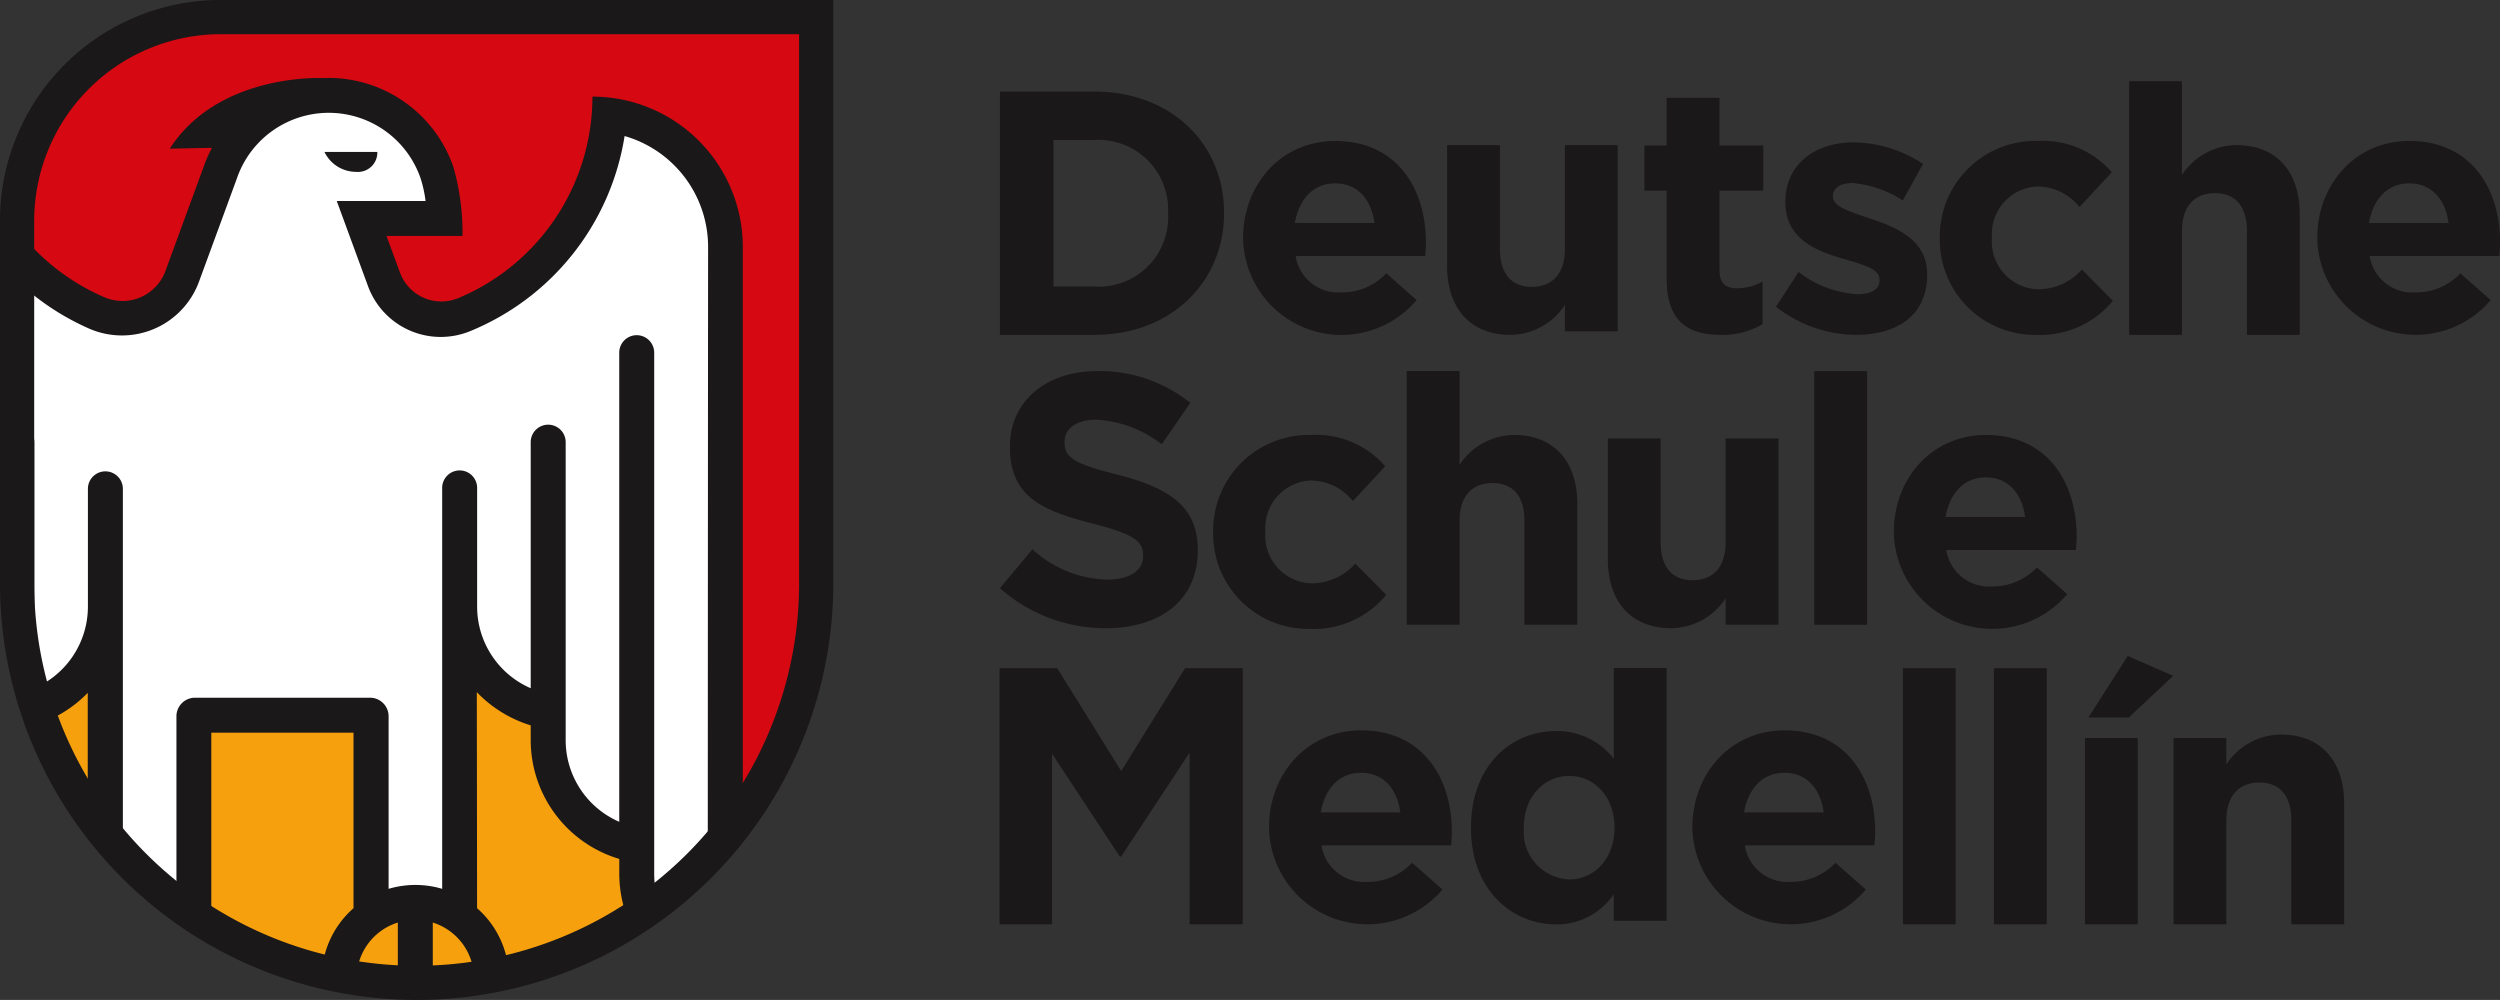 <svg xmlns="http://www.w3.org/2000/svg" xmlns:xlink="http://www.w3.org/1999/xlink" width="198.189" height="79.271" viewBox="0 0 198.189 79.271"><rect x="0" y="0" width="198.189" height="79.271" fill="#333333" stroke="none"/><defs><clipPath id="a"><path d="M356.825,243.177A31.711,31.711,0,0,1,325.15,211.5V182.749a16.152,16.152,0,0,1,16.134-16.133H388.5V211.5A31.71,31.71,0,0,1,356.825,243.177Z" transform="translate(-325.15 -166.616)" fill="none"/></clipPath></defs><g transform="translate(-322.481 -163.947)"><g transform="translate(322.481 163.947)"><g transform="translate(1.355 1.355)"><g clip-path="url(#a)"><path d="M388.5,211.5V166.616H341.284a16.152,16.152,0,0,0-16.134,16.133V211.5a31.529,31.529,0,0,0,1.563,9.81l.369-.16a8.5,8.5,0,0,0,4.991-6.293l0,16.371a31.928,31.928,0,0,0,6.779,6.332l.372.111.012-15.646,13.9.017c0,7.19,0,8.734,0,10.474l0,5.156,1.867-.556a6.04,6.04,0,0,1,3.416,0l1.868.557,0-22.816a8.5,8.5,0,0,0,4.99,6.294l1.9.826v1.989a8.488,8.488,0,0,0,5.121,7.775l1.9.826v1.989a8.426,8.426,0,0,0,.564,3.028A31.659,31.659,0,0,0,388.5,211.5Z" transform="translate(-325.15 -166.616)" fill="#d60812"/><g transform="translate(1.563 48.243)"><path d="M328.6,267.936l-.369.16a31.627,31.627,0,0,0,5.358,9.917l0-16.371A8.5,8.5,0,0,1,328.6,267.936Z" transform="translate(-328.229 -261.643)" fill="#f7a00e"/><path d="M387.489,281.341v-1.989l-1.9-.826a8.488,8.488,0,0,1-5.121-7.775v-1.989l-1.9-.825a8.5,8.5,0,0,1-4.99-6.294l0,22.816-1.868-.557a6.04,6.04,0,0,0-3.416,0l-1.867.556,0-5.156c0-1.74,0-3.284,0-10.474l-13.9-.017-.012,15.646-.372-.111a31.583,31.583,0,0,0,35.918.023A8.423,8.423,0,0,1,387.489,281.341Z" transform="translate(-339.998 -261.642)" fill="#f7a00e"/></g><path d="M359.969,180.612l-1.58-.453-.254,1.625a18.714,18.714,0,0,1-11.375,14.354,4.628,4.628,0,0,1-3.647-.05,4.7,4.7,0,0,1-2.53-2.709l-1.754-4.774h6.624l-.225-1.649a11.053,11.053,0,0,0-.457-2.064,9.155,9.155,0,0,0-17.32.021L324.5,192.97a5.243,5.243,0,0,1-2.838,3.009,4.831,4.831,0,0,1-3.862,0,18.769,18.769,0,0,1-11-14.2l-.254-1.625-1.581.453a10.644,10.644,0,0,0-7.672,10.189l0,58.373,2.031-.882a8.487,8.487,0,0,0,5.12-7.775v-1.989l1.9-.826a8.485,8.485,0,0,0,5.121-7.775v-1.989l1.9-.826a8.5,8.5,0,0,0,4.991-6.293l0,22.816,1.868-.557a6.048,6.048,0,0,1,3.417,0l1.866.556.012-15.646,13.9.017c0,7.19,0,8.734,0,10.474l0,5.156,1.867-.556a6.04,6.04,0,0,1,3.416,0l1.868.557,0-22.816a8.5,8.5,0,0,0,4.991,6.294l1.9.826v1.989a8.488,8.488,0,0,0,5.121,7.775l1.9.826v1.989a8.488,8.488,0,0,0,5.121,7.775l2.031.882,0-58.373A10.643,10.643,0,0,0,359.969,180.612Z" transform="translate(-311.433 -172.575)" fill="#fff"/><g transform="translate(-15.465 4.826)"><path d="M377.337,187.667h-4.191a2.782,2.782,0,0,0,2.508,1.581A1.537,1.537,0,0,0,377.337,187.667Z" transform="translate(-333.314 -181.805)" fill="#1a1818" fill-rule="evenodd"/><path d="M355.763,177.6a17.312,17.312,0,0,1-10.649,15.979,3.5,3.5,0,0,1-4.611-2.037l-1.064-2.9h6.024a19.039,19.039,0,0,0-.722-5.461,10.476,10.476,0,0,0-9.9-7.064c-.113,0-.224.01-.337.014l0,0s-8.335-.477-12.248,5.595l3.347-.067a10.369,10.369,0,0,0-.692,1.593l-2.992,8.154a3.626,3.626,0,0,1-4.8,2.118A17.31,17.31,0,0,1,306.607,177.6a11.922,11.922,0,0,0-11.919,11.918v58a1.386,1.386,0,0,0,1.665,1.357,9.825,9.825,0,0,0,8.128-9.643v-1.2a9.835,9.835,0,0,0,7.022-9.389v-1.2a9.771,9.771,0,0,0,4.251-2.581v17.077a7.405,7.405,0,0,0-2.529,5.581,1.386,1.386,0,1,0,2.772,0,4.66,4.66,0,0,1,3.27-4.445v4.445a1.386,1.386,0,1,0,2.772,0v-4.445a4.659,4.659,0,0,1,3.269,4.445,1.386,1.386,0,1,0,2.771,0,7.409,7.409,0,0,0-2.529-5.581l0-13.916h11.273l0,13.916a7.41,7.41,0,0,0-2.529,5.581,1.386,1.386,0,1,0,2.772,0,4.658,4.658,0,0,1,3.27-4.445v4.445a1.386,1.386,0,1,0,2.771,0v-4.445a4.659,4.659,0,0,1,3.27,4.445,1.386,1.386,0,1,0,2.771,0,7.407,7.407,0,0,0-2.529-5.581l-.021-17.13a9.936,9.936,0,0,0,4.272,2.634v1.2a9.835,9.835,0,0,0,7.022,9.389v1.2a9.824,9.824,0,0,0,8.127,9.643,1.386,1.386,0,0,0,1.665-1.357v-58A11.922,11.922,0,0,0,355.763,177.6Zm9.144,68.077a7.052,7.052,0,0,1-4.247-6.443l0-41.336a1.385,1.385,0,0,0-2.771,0V235.09a7.054,7.054,0,0,1-4.247-6.444l0-23.653a1.386,1.386,0,0,0-2.772,0c0,12.686,0,6.823,0,19.507a7.052,7.052,0,0,1-4.247-6.444l0-9.4a1.386,1.386,0,1,0-2.771,0l0,31.747a7.47,7.47,0,0,0-4.247,0c0-4.748,0-3.1,0-13.682a1.472,1.472,0,0,0-1.46-1.469h-13.9a1.472,1.472,0,0,0-1.46,1.469c0,10.583,0,8.933,0,13.682a7.47,7.47,0,0,0-4.247,0l0-31.747a1.386,1.386,0,0,0-2.771,0l0,9.4a7.052,7.052,0,0,1-4.247,6.444c0-12.684,0-6.821,0-19.507a1.386,1.386,0,1,0-2.772,0l0,23.653a7.055,7.055,0,0,1-4.247,6.444V197.9a1.386,1.386,0,0,0-2.771,0l0,41.336a7.053,7.053,0,0,1-4.247,6.443q0-28.079,0-56.159a9.151,9.151,0,0,1,6.621-8.793,20.1,20.1,0,0,0,11.859,15.306,6.508,6.508,0,0,0,8.64-3.844l2.957-8.055a7.7,7.7,0,0,1,14.583-.05,9.758,9.758,0,0,1,.391,1.788h-7.041l2.47,6.727a6.141,6.141,0,0,0,8.088,3.6,20.1,20.1,0,0,0,12.262-15.475,9.149,9.149,0,0,1,6.62,8.793Q364.91,217.6,364.907,245.68Z" transform="translate(-294.688 -176.121)" fill="#1a1818" fill-rule="evenodd"/></g></g></g><path d="M385.831,166.658v43.531a30.319,30.319,0,0,1-60.639,0V181.435a14.8,14.8,0,0,1,14.778-14.778h45.861m2.711-2.711H339.969a17.488,17.488,0,0,0-17.488,17.488v28.754a33.03,33.03,0,0,0,33.03,33.03h0a33.03,33.03,0,0,0,33.03-33.03V163.947Z" transform="translate(-322.481 -163.947)" fill="#1a1818"/></g><g transform="translate(401.72 170.383)"><path d="M486.146,197.534h-7.52V178.252h7.52c6.06,0,10.247,4.16,10.247,9.586v.055C496.393,193.32,492.206,197.534,486.146,197.534Zm5.812-9.641a5.538,5.538,0,0,0-5.812-5.812h-3.278v11.624h3.278a5.5,5.5,0,0,0,5.812-5.757Z" transform="translate(-478.595 -177.425)" fill="#1a1818"/><path d="M531.037,195.074H520.763a3.424,3.424,0,0,0,3.609,2.892,4.838,4.838,0,0,0,3.581-1.515l2.4,2.121A7.8,7.8,0,0,1,516.6,193.7v-.055c0-4.215,3-7.686,7.3-7.686,4.931,0,7.19,3.829,7.19,8.016v.055C531.093,194.44,531.065,194.689,531.037,195.074Zm-7.135-5.757c-1.735,0-2.865,1.24-3.2,3.141h6.308C526.768,190.584,525.666,189.317,523.9,189.317Z" transform="translate(-497.291 -181.218)" fill="#1a1818"/><path d="M557.79,201.372v-2.093a5.224,5.224,0,0,1-4.325,2.369c-3.168,0-5.013-2.094-5.013-5.482v-9.559h4.187v8.237c0,1.984.937,3,2.534,3s2.617-1.019,2.617-3v-8.237h4.187v14.765Z" transform="translate(-512.971 -181.539)" fill="#1a1818"/><path d="M585.331,198.015c-2.562,0-4.3-1.019-4.3-4.435v-7h-1.763V183h1.763v-3.774h4.187V183h3.471v3.581h-3.471v6.309c0,.964.413,1.432,1.35,1.432a4.257,4.257,0,0,0,2.066-.523v3.361A6.172,6.172,0,0,1,585.331,198.015Z" transform="translate(-528.144 -177.906)" fill="#1a1818"/><path d="M606.147,201.434a10.342,10.342,0,0,1-6.336-2.231l1.791-2.755a8.348,8.348,0,0,0,4.655,1.763c1.212,0,1.763-.441,1.763-1.1v-.055c0-.909-1.432-1.212-3.057-1.708-2.066-.606-4.408-1.57-4.408-4.435v-.055c0-3,2.424-4.683,5.4-4.683a10.219,10.219,0,0,1,5.509,1.708l-1.6,2.893a8.75,8.75,0,0,0-3.995-1.377c-1.019,0-1.542.441-1.542,1.019v.055c0,.827,1.4,1.212,3,1.763,2.066.689,4.463,1.68,4.463,4.38v.055C611.794,199.947,609.342,201.434,606.147,201.434Z" transform="translate(-538.255 -181.325)" fill="#1a1818"/><path d="M633.073,201.327a7.539,7.539,0,0,1-7.685-7.631v-.055a7.581,7.581,0,0,1,7.741-7.686,7.259,7.259,0,0,1,5.895,2.48l-2.562,2.755a4.313,4.313,0,0,0-3.361-1.626,3.773,3.773,0,0,0-3.581,4.022v.055a3.783,3.783,0,0,0,3.746,4.077,4.678,4.678,0,0,0,3.388-1.57l2.452,2.48A7.437,7.437,0,0,1,633.073,201.327Z" transform="translate(-550.847 -181.218)" fill="#1a1818"/><path d="M664.289,196.733V188.5c0-1.983-.937-3-2.534-3s-2.617,1.019-2.617,3v8.237h-4.187V176.624h4.187v7.438a5.223,5.223,0,0,1,4.324-2.369c3.168,0,5.013,2.094,5.013,5.482v9.559Z" transform="translate(-565.402 -176.624)" fill="#1a1818"/><path d="M698.757,195.074H688.482a3.424,3.424,0,0,0,3.609,2.892,4.838,4.838,0,0,0,3.581-1.515l2.4,2.121a7.8,7.8,0,0,1-13.746-4.876v-.055c0-4.215,3-7.686,7.3-7.686,4.931,0,7.19,3.829,7.19,8.016v.055C698.812,194.44,698.784,194.689,698.757,195.074Zm-7.134-5.757c-1.735,0-2.865,1.24-3.2,3.141h6.308C694.487,190.584,693.385,189.317,691.622,189.317Z" transform="translate(-579.862 -181.218)" fill="#1a1818"/><g transform="translate(0.031 22.98)"><path d="M487.034,242.274a12.612,12.612,0,0,1-8.408-3.171l2.576-3.086a9.092,9.092,0,0,0,5.918,2.406c1.784,0,2.859-.708,2.859-1.868V236.5c0-1.1-.679-1.67-3.992-2.52-3.992-1.019-6.568-2.123-6.568-6.059v-.057c0-3.6,2.888-5.973,6.936-5.973a11.47,11.47,0,0,1,7.361,2.52l-2.265,3.284a9.3,9.3,0,0,0-5.153-1.954c-1.67,0-2.548.765-2.548,1.727v.056c0,1.3.849,1.727,4.275,2.6,4.02,1.047,6.285,2.491,6.285,5.946v.056C494.31,240.065,491.31,242.274,487.034,242.274Z" transform="translate(-478.626 -221.889)" fill="#1a1818"/><path d="M519.607,247.243a7.539,7.539,0,0,1-7.686-7.63v-.055a7.581,7.581,0,0,1,7.741-7.686,7.26,7.26,0,0,1,5.9,2.48L523,237.106a4.313,4.313,0,0,0-3.361-1.626,3.773,3.773,0,0,0-3.581,4.022v.055a3.783,3.783,0,0,0,3.747,4.077,4.676,4.676,0,0,0,3.388-1.57l2.451,2.48A7.436,7.436,0,0,1,519.607,247.243Z" transform="translate(-495.018 -226.804)" fill="#1a1818"/><path d="M551.479,242v-8.236c0-1.983-.936-3-2.534-3s-2.616,1.019-2.616,3V242h-4.187V221.889h4.188v7.438a5.222,5.222,0,0,1,4.324-2.369c3.168,0,5.014,2.094,5.014,5.482V242Z" transform="translate(-509.895 -221.889)" fill="#1a1818"/><path d="M582.892,247.18v-2.094a5.224,5.224,0,0,1-4.325,2.369c-3.168,0-5.013-2.094-5.013-5.482v-9.559h4.187v8.237c0,1.983.937,3,2.534,3s2.617-1.019,2.617-3v-8.237h4.187V247.18Z" transform="translate(-525.36 -227.071)" fill="#1a1818"/><path d="M605.78,242V221.889h4.188V242Z" transform="translate(-541.225 -221.889)" fill="#1a1818"/><path d="M632.639,240.99H622.363a3.424,3.424,0,0,0,3.609,2.892,4.838,4.838,0,0,0,3.581-1.515l2.4,2.121a7.8,7.8,0,0,1-13.746-4.876v-.055c0-4.215,3-7.686,7.3-7.686,4.93,0,7.189,3.83,7.189,8.016v.055C632.694,240.356,632.666,240.6,632.639,240.99Zm-7.134-5.757c-1.736,0-2.865,1.24-3.2,3.141h6.308C628.369,236.5,627.267,235.233,625.5,235.233Z" transform="translate(-547.342 -226.804)" fill="#1a1818"/></g><path d="M493.632,288.585V274.975l-5.427,8.237h-.11l-5.371-8.154v13.528h-4.159v-20.3h4.573l5.068,8.154,5.069-8.154h4.573v20.3Z" transform="translate(-478.564 -221.749)" fill="#1a1818"/><path d="M535.078,287.116H524.8a3.425,3.425,0,0,0,3.609,2.893,4.839,4.839,0,0,0,3.581-1.515l2.4,2.121a7.8,7.8,0,0,1-13.746-4.876v-.055c0-4.215,3-7.686,7.3-7.686,4.931,0,7.19,3.829,7.19,8.016v.055C535.133,286.482,535.105,286.731,535.078,287.116Zm-7.134-5.757c-1.735,0-2.865,1.24-3.2,3.141h6.308C530.808,282.626,529.706,281.359,527.943,281.359Z" transform="translate(-499.28 -226.533)" fill="#1a1818"/><path d="M563.5,288.31v-2.121a5.422,5.422,0,0,1-4.6,2.4c-3.444,0-6.722-2.7-6.722-7.631V280.9c0-4.931,3.223-7.631,6.722-7.631a5.671,5.671,0,0,1,4.6,2.2v-7.192h4.187V288.31Zm.055-7.41c0-2.452-1.625-4.077-3.581-4.077s-3.609,1.6-3.609,4.077v.055a3.766,3.766,0,0,0,3.609,4.077c1.956,0,3.581-1.626,3.581-4.077Z" transform="translate(-514.803 -221.749)" fill="#1a1818"/><path d="M601.18,287.116H590.906a3.424,3.424,0,0,0,3.609,2.893,4.838,4.838,0,0,0,3.581-1.515l2.4,2.121a7.8,7.8,0,0,1-13.746-4.876v-.055c0-4.215,3-7.686,7.3-7.686,4.931,0,7.19,3.829,7.19,8.016v.055C601.235,286.482,601.208,286.731,601.18,287.116Zm-7.134-5.757c-1.735,0-2.865,1.24-3.2,3.141h6.309C596.91,282.626,595.809,281.359,594.046,281.359Z" transform="translate(-531.823 -226.533)" fill="#1a1818"/><path d="M619.624,288.585v-20.3h4.187v20.3Z" transform="translate(-548.01 -221.749)" fill="#1a1818"/><path d="M633.838,288.585v-20.3h4.187v20.3Z" transform="translate(-555.008 -221.749)" fill="#1a1818"/><path d="M648.052,287.653V272.888h4.187v14.765Zm.275-16.39,3.113-4.876,3.609,1.57-3.526,3.306Z" transform="translate(-562.005 -220.816)" fill="#1a1818"/><path d="M671.224,293.69v-8.236c0-1.984-.937-3-2.534-3s-2.617,1.019-2.617,3v8.236h-4.187V278.925h4.187v2.094a5.223,5.223,0,0,1,4.325-2.369c3.168,0,5.013,2.093,5.013,5.481v9.559Z" transform="translate(-568.816 -226.854)" fill="#1a1818"/></g></g></svg>